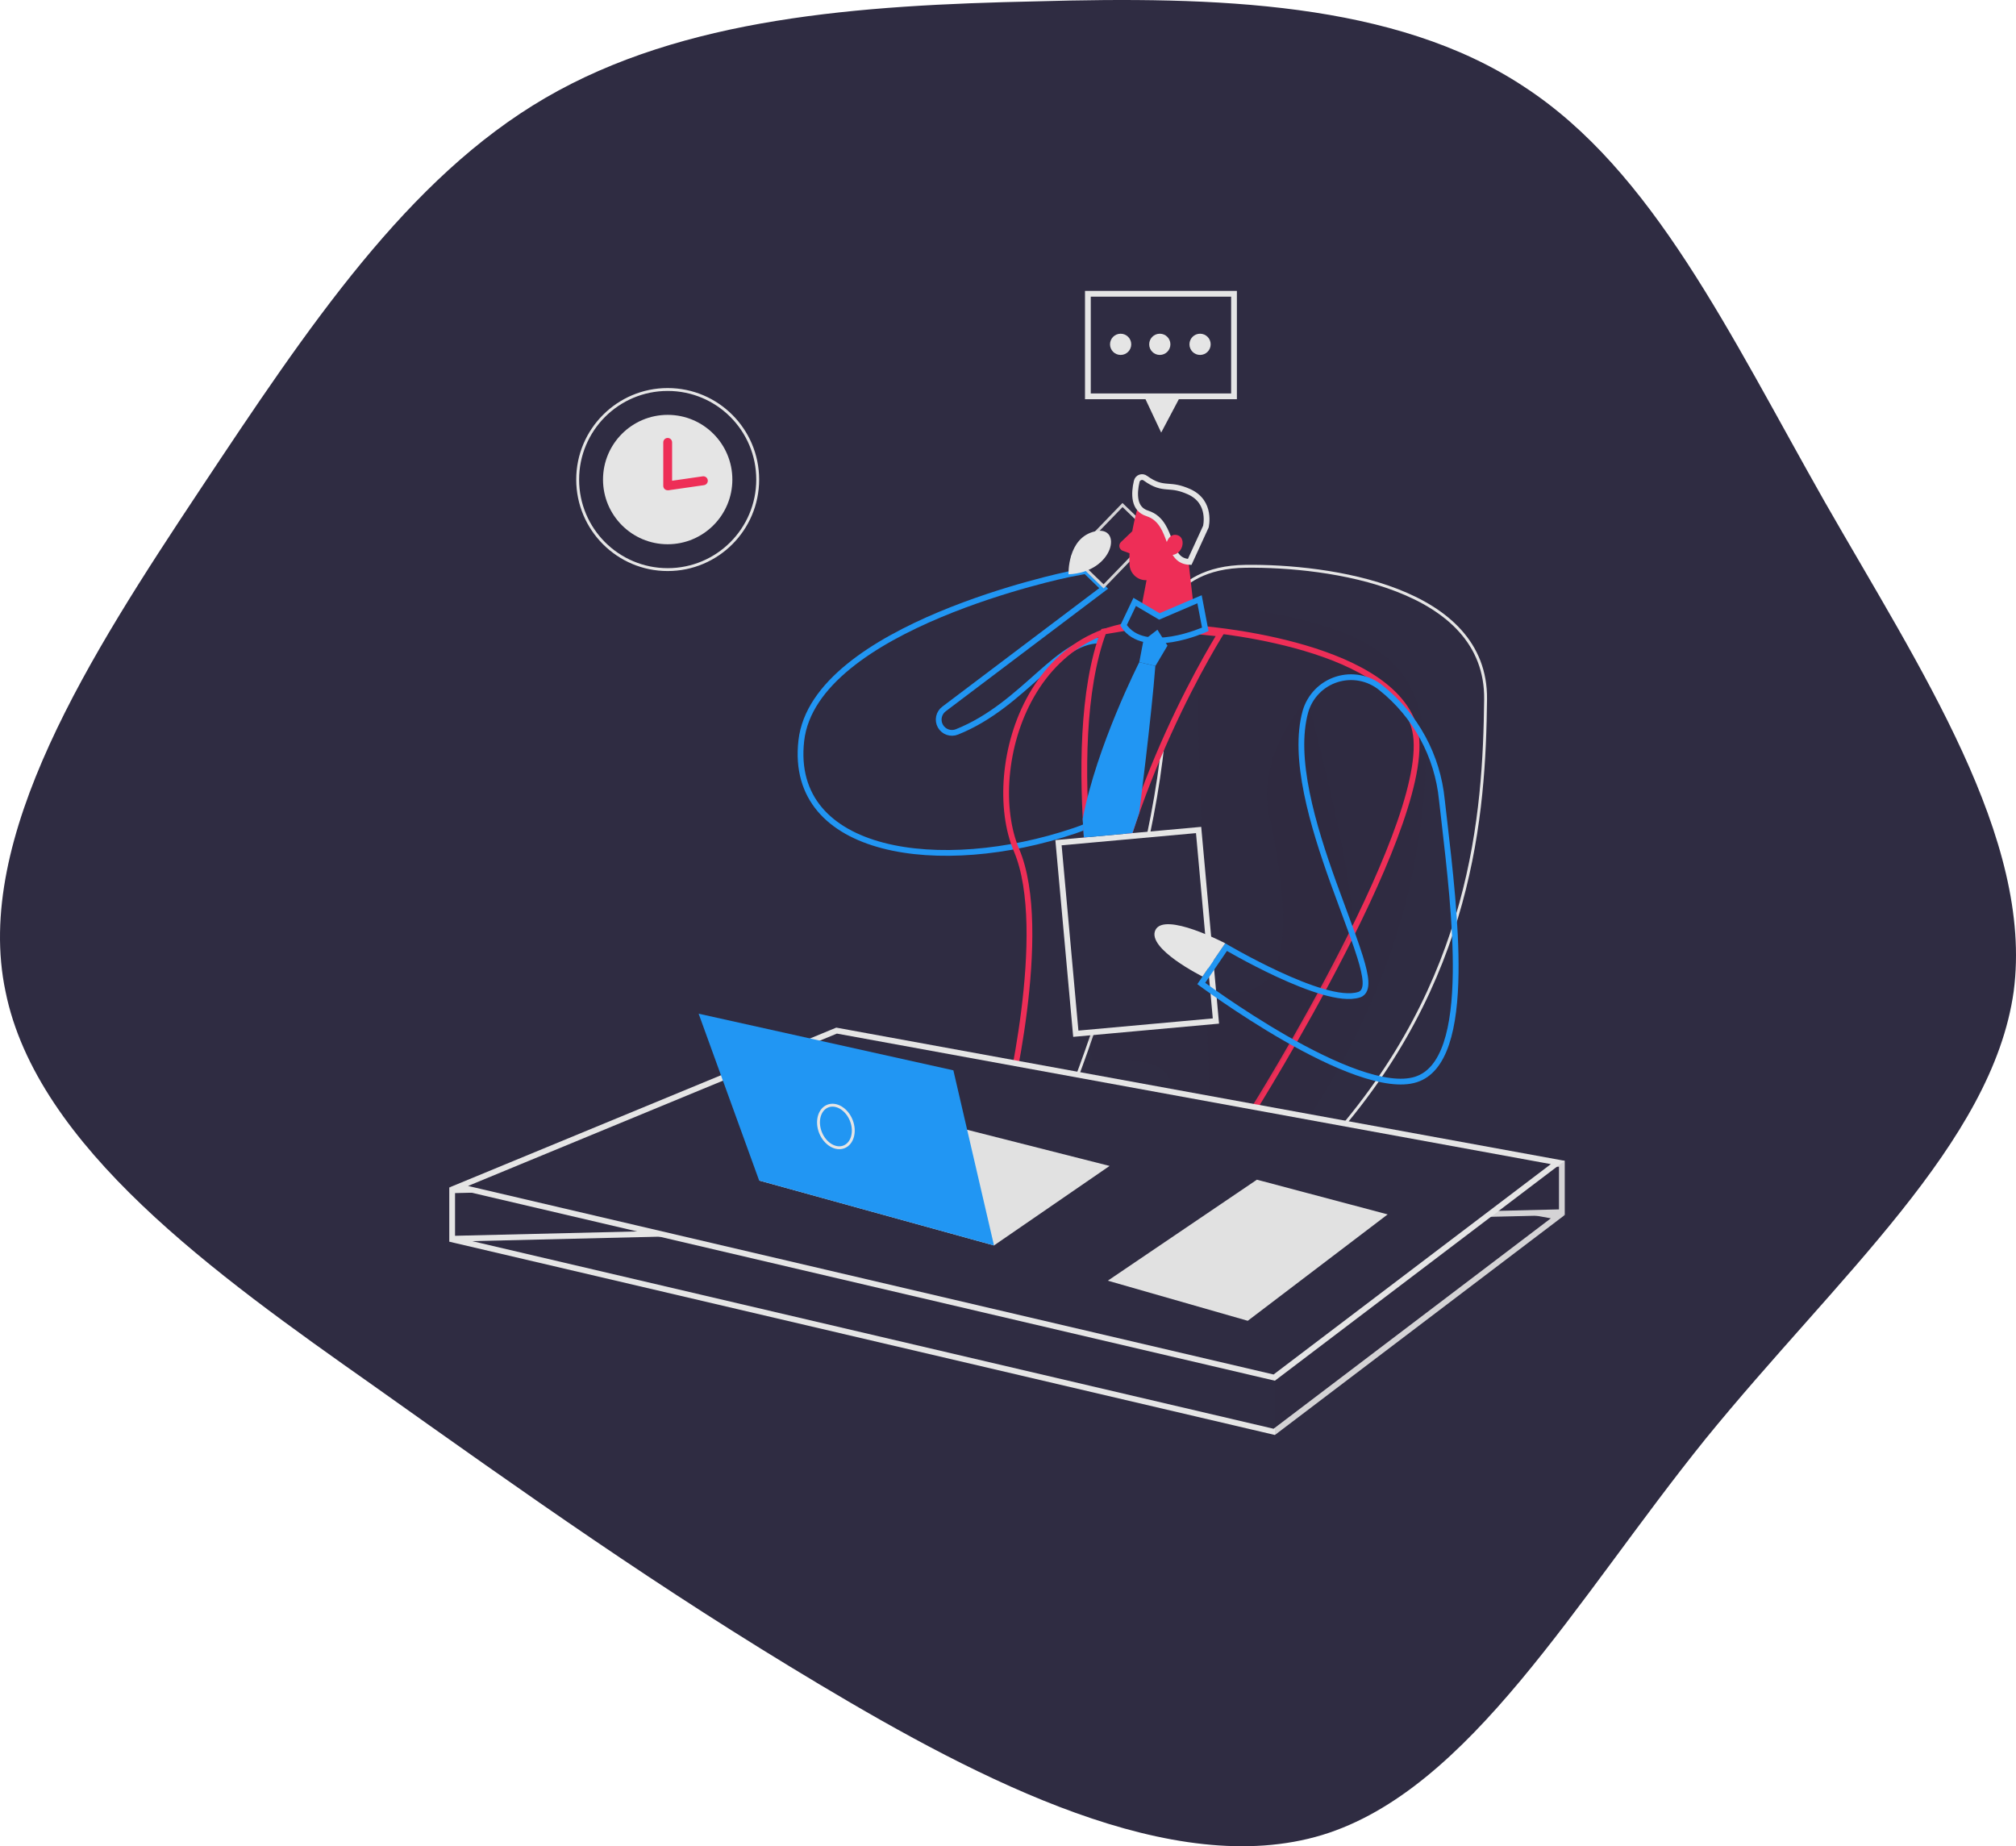 <svg width="700" height="641" viewBox="0 0 700 641" fill="none" xmlns="http://www.w3.org/2000/svg">
<path d="M529.117 30.059C573.92 59.214 600.454 115.784 633.513 174.095C666.572 231.97 706.155 291.151 699.196 344.24C691.801 396.894 637.863 443.455 592.189 499.59C546.951 555.725 510.412 621.433 459.084 637.099C407.321 652.764 340.768 618.387 284.655 584.88C228.542 551.374 183.304 519.172 129.365 480.879C74.992 442.585 12.79 398.199 1.915 344.24C-9.395 290.716 31.494 227.184 69.338 170.178C107.181 113.173 141.545 61.825 189.393 33.975C237.242 6.125 298.14 1.774 359.907 0.468C421.675 -1.272 484.313 0.468 529.117 30.059Z" fill="#2F2C42"/>
<path d="M371.013 199.399C371.013 199.399 282.746 217.485 278.233 257.157C273.721 296.829 326.657 304.106 372.993 288.462C419.329 272.817 402.155 224.21 383.092 222.444C367.882 220.909 356.018 244.629 332.29 254.102C331.25 254.529 330.091 254.561 329.029 254.193C327.967 253.824 327.077 253.08 326.526 252.1C325.975 251.12 325.801 249.973 326.037 248.874C326.274 247.775 326.903 246.8 327.808 246.134L383.215 204.297L376.968 198.248L371.013 199.399Z" stroke="#2196F3" stroke-width="2"/>
<path d="M372.49 193.211L389.765 175.347L400.475 185.711L383.199 203.574L372.49 193.211Z" fill="#2F2C42" stroke="#E5E5E5"/>
<path opacity="0.09" d="M389.753 174.64L371.783 193.222L383.211 204.281L401.182 185.699L389.753 174.64Z" fill="#2F2C42"/>
<path d="M402.386 218.602C402.39 218.565 402.396 218.516 402.405 218.456C402.426 218.301 402.462 218.071 402.518 217.775C402.629 217.184 402.82 216.335 403.138 215.313C403.773 213.268 404.912 210.537 406.924 207.798C410.934 202.34 418.459 196.781 432.581 196.614C446.823 196.445 467.805 198.224 485.149 204.962C502.495 211.701 516.057 223.329 515.83 242.811C515.371 282.3 511.548 340.86 460.908 397.138L373.691 374.524C373.761 374.34 373.849 374.107 373.954 373.829C374.255 373.031 374.694 371.855 375.249 370.341C376.358 367.312 377.928 362.932 379.773 357.523C383.463 346.704 388.252 331.767 392.648 315.293C397.044 298.82 401.049 280.802 403.169 263.823C405.282 246.895 405.528 230.955 402.386 218.602Z" fill="#2F2C42" stroke="#E5E5E5"/>
<path opacity="0.09" d="M414.97 215.228C414.97 215.228 422.645 206.538 457.04 216.533C491.435 226.528 500.598 243.677 491.88 295.57C483.163 347.463 454.968 387.027 454.968 387.027L419.959 380.518L414.97 215.228Z" fill="#2F2C42"/>
<path d="M415.308 218.16C415.308 218.16 481.797 222.536 490.99 252.198C500.184 281.86 434.862 385.845 434.862 385.845H349.265C349.265 385.845 364.904 323.205 352.948 295.14C340.992 267.075 358.121 205.54 415.308 218.16Z" stroke="#EE2E57" stroke-width="2"/>
<path d="M411.103 181.175L415.308 218.16L392.685 229.905L399.945 191.769L411.103 181.175Z" fill="#EE2E57"/>
<path d="M394.711 177.429C394.711 177.429 391.641 188.376 392.209 196.129C392.259 196.882 392.459 197.617 392.796 198.292C393.133 198.967 393.6 199.569 394.171 200.061C394.743 200.554 395.406 200.929 396.123 201.163C396.84 201.397 397.596 201.486 398.348 201.426C402.247 201.119 407.419 199.553 409.752 193.887L414.832 184.722C415.665 182.782 415.876 180.631 415.436 178.566C414.996 176.501 413.927 174.624 412.377 173.192C406.928 167.511 396.2 170.658 394.711 177.429Z" fill="#EE2E57"/>
<path d="M393.161 184.43L389.262 188.161C389.025 188.37 388.846 188.637 388.744 188.937C388.642 189.236 388.62 189.557 388.681 189.868C388.741 190.179 388.882 190.468 389.089 190.707C389.296 190.946 389.562 191.127 389.861 191.231L393.99 192.767L393.161 184.43Z" fill="#EE2E57"/>
<path d="M397.708 166.031L397.721 166.041L397.734 166.051C399.345 167.207 400.67 167.891 401.888 168.302C403.108 168.715 404.173 168.838 405.212 168.922C405.387 168.936 405.561 168.95 405.737 168.963C407.594 169.103 409.594 169.254 412.916 170.74C416.916 172.57 418.333 175.586 418.779 178.174C419.005 179.485 418.98 180.688 418.896 181.566C418.855 182.003 418.799 182.355 418.755 182.594C418.733 182.712 418.714 182.802 418.701 182.86L413.088 195.094C411.108 195.016 409.836 194.312 408.889 193.292C407.788 192.109 407.063 190.44 406.32 188.485C406.219 188.219 406.118 187.949 406.016 187.674C405.388 185.994 404.707 184.173 403.73 182.589C402.567 180.703 400.944 179.079 398.411 178.259L398.411 178.259L398.404 178.257C395.942 177.477 394.808 175.802 394.364 173.776C393.905 171.681 394.2 169.236 394.687 167.155L394.689 167.147L394.691 167.138C394.758 166.824 394.904 166.533 395.115 166.291C395.325 166.049 395.593 165.864 395.895 165.753C396.196 165.643 396.52 165.61 396.837 165.659C397.154 165.708 397.453 165.836 397.708 166.031Z" fill="#2F2C42" stroke="#E5E5E5" stroke-width="2"/>
<path d="M423.777 220.01C415.372 218.684 405.811 217.955 400.023 217.608L423.777 220.01ZM423.777 220.01C423.559 220.364 423.299 220.79 423.001 221.283C421.994 222.95 420.551 225.397 418.798 228.528C415.292 234.79 410.549 243.79 405.591 254.751C396.367 275.144 386.383 302.363 382.272 331.385C381.963 329.563 381.611 327.394 381.235 324.931C380.014 316.938 378.55 305.855 377.574 293.495C375.635 268.939 375.641 239.536 383.18 219.267L390.282 218.088C393.502 217.576 396.768 217.415 400.023 217.608L423.777 220.01Z" fill="#2F2C42" stroke="#EE2E57" stroke-width="2"/>
<path opacity="0.09" d="M453.955 242.817C453.955 242.817 436.074 261.594 440.679 283.073C445.283 304.551 451.116 338.343 434.539 343.533C417.963 348.722 384.228 333.707 384.228 333.707L375.909 348.138L379.317 368.696C379.317 368.696 416.152 362.555 404.303 385.876H434.846C434.846 385.876 464.146 335.211 468.827 325.278C473.509 315.345 453.955 242.817 453.955 242.817Z" fill="#2F2C42"/>
<path d="M367.532 292.58L416.182 288.168L422.192 354.493L373.543 358.905L367.532 292.58Z" fill="#2F2C42" stroke="#E5E5E5" stroke-width="2"/>
<path d="M418.711 342.625C418.041 342.142 417.501 341.748 417.107 341.459L425.723 328.838C425.927 328.956 426.167 329.094 426.44 329.251C427.418 329.811 428.825 330.606 430.55 331.547C433.997 333.43 438.717 335.903 443.802 338.26C448.88 340.615 454.349 342.867 459.288 344.295C461.757 345.009 464.117 345.524 466.244 345.737C468.358 345.95 470.308 345.872 471.925 345.345C472.845 345.056 473.455 344.394 473.79 343.537C474.108 342.723 474.185 341.728 474.123 340.649C474 338.486 473.295 335.607 472.25 332.244C470.891 327.87 468.899 322.507 466.695 316.571C465.505 313.368 464.253 309.997 463.006 306.526C459.433 296.584 455.868 285.746 453.765 275.35C451.659 264.939 451.045 255.08 453.275 247.05C454.027 244.431 455.417 242.038 457.32 240.088C459.224 238.136 461.582 236.687 464.183 235.871C466.784 235.055 469.547 234.897 472.224 235.411C474.901 235.926 477.409 237.096 479.523 238.818L479.523 238.818L479.531 238.824C485.467 243.56 490.394 249.438 494.021 256.111C497.648 262.784 499.901 270.116 500.647 277.675L500.647 277.682L500.648 277.689C500.897 279.885 501.158 282.146 501.425 284.457C503.382 301.382 505.65 320.996 505.438 337.747C505.318 347.269 504.395 355.781 502.201 362.31C500.005 368.841 496.604 373.205 491.638 374.791C486.573 376.407 479.384 375.246 471.256 372.387C463.182 369.547 454.391 365.108 446.239 360.434C438.093 355.764 430.616 350.877 425.172 347.155C422.452 345.295 420.241 343.727 418.711 342.625Z" stroke="#2196F3" stroke-width="2"/>
<path d="M425.423 327.504C425.423 327.504 404.334 316.45 401.188 322.898C398.041 329.346 417.534 339.034 417.534 339.034L425.423 327.504Z" fill="#E5E5E5"/>
<path d="M390.122 217.101L393.989 208.979L402.554 214.031L416.505 208.058L418.501 218.498C418.501 218.498 397.243 228.155 390.122 217.101Z" fill="#2F2C42" stroke="#2196F3" stroke-width="2"/>
<path d="M397.013 222.398L401.878 218.636L405.378 224.163L401.188 231.226L395.586 229.905L397.013 222.398Z" fill="#2196F3"/>
<path d="M395.586 229.906C395.586 229.906 380.713 259.076 375.925 284.378L376.324 290.78L393.207 289.245L395.555 282.29C395.555 282.29 399.868 248.406 401.157 231.226L395.586 229.906Z" fill="#2196F3"/>
<path d="M159.259 430.842L290.483 376.642L540.899 422.424L442.444 497.133L159.259 430.842Z" stroke="#E5E5E5" stroke-width="2"/>
<path d="M542.312 404.049V420.871L157 430.081V413.259L542.312 404.049Z" fill="#2F2C42" stroke="#E5E5E5" stroke-width="2"/>
<path d="M159.259 412.019L290.483 357.819L540.899 403.601L442.444 478.295L159.259 412.019Z" fill="#2F2C42" stroke="#E5E5E5" stroke-width="2"/>
<path d="M263.591 409.873L305.323 384.51L385.272 404.806L345.136 432.411L263.591 409.873Z" fill="#E1E1E1"/>
<path d="M404.825 189.174C404.825 189.174 405.685 184.875 408.862 185.812C412.039 186.748 410.811 192.936 406.314 192.705L404.825 189.174Z" fill="#EE2E57"/>
<path d="M429.029 397.744L377.275 432.81L425.852 446.735L474.43 409.796L429.029 397.744Z" fill="#2F2C42"/>
<path d="M263.591 409.872L242.579 351.946L331.031 371.613L345.136 432.411L263.591 409.872Z" fill="#2196F3"/>
<path d="M436.427 409.581L384.658 444.647L433.25 458.572L481.827 421.633L436.427 409.581Z" fill="#E1E1E1"/>
<path d="M371.013 199.399C371.013 199.399 370.522 186.687 380.222 184.476C389.922 182.265 386.96 198.693 371.013 199.399Z" fill="#E5E5E5"/>
<path d="M295.572 388.957C296.371 390.944 296.468 392.976 296 394.646C295.532 396.316 294.512 397.599 293.085 398.173C291.659 398.748 290.034 398.529 288.54 397.649C287.046 396.768 285.709 395.236 284.909 393.249C284.11 391.262 284.013 389.23 284.481 387.559C284.949 385.889 285.97 384.606 287.396 384.032C288.823 383.458 290.448 383.676 291.941 384.556C293.436 385.437 294.773 386.97 295.572 388.957Z" fill="#2196F3" stroke="#E5E5E5"/>
<path d="M428.477 102H377.736V137.603H428.477V102Z" stroke="#E5E5E5" stroke-width="2"/>
<path d="M409.593 138.088L403.191 150.189L397.496 138.088H409.593Z" fill="#E5E5E5"/>
<path d="M389.109 123.233C391.143 123.233 392.792 121.583 392.792 119.548C392.792 117.513 391.143 115.864 389.109 115.864C387.074 115.864 385.425 117.513 385.425 119.548C385.425 121.583 387.074 123.233 389.109 123.233Z" fill="#E5E5E5"/>
<path d="M402.707 123.233C404.742 123.233 406.391 121.583 406.391 119.548C406.391 117.513 404.742 115.864 402.707 115.864C400.673 115.864 399.024 117.513 399.024 119.548C399.024 121.583 400.673 123.233 402.707 123.233Z" fill="#E5E5E5"/>
<path d="M416.689 123.233C418.724 123.233 420.373 121.583 420.373 119.548C420.373 117.513 418.724 115.864 416.689 115.864C414.655 115.864 413.006 117.513 413.006 119.548C413.006 121.583 414.655 123.233 416.689 123.233Z" fill="#E5E5E5"/>
<path d="M263.091 166.498C263.091 183.765 249.097 197.763 231.836 197.763C214.574 197.763 200.58 183.765 200.58 166.498C200.58 149.23 214.574 135.232 231.836 135.232C249.097 135.232 263.091 149.23 263.091 166.498Z" stroke="#E5E5E5"/>
<path d="M231.836 188.959C244.237 188.959 254.29 178.903 254.29 166.498C254.29 154.093 244.237 144.036 231.836 144.036C219.434 144.036 209.381 154.093 209.381 166.498C209.381 178.903 219.434 188.959 231.836 188.959Z" fill="#E5E5E5"/>
<path d="M231.836 170.213C231.464 170.217 231.105 170.086 230.823 169.845C230.657 169.699 230.525 169.519 230.434 169.318C230.344 169.117 230.299 168.898 230.301 168.678V153.586C230.301 153.179 230.462 152.788 230.75 152.5C231.038 152.212 231.428 152.051 231.836 152.051C232.243 152.051 232.633 152.212 232.921 152.5C233.209 152.788 233.37 153.179 233.37 153.586V166.912L243.991 165.377C244.398 165.318 244.812 165.423 245.142 165.669C245.471 165.915 245.69 166.282 245.749 166.69C245.808 167.097 245.703 167.511 245.457 167.84C245.21 168.17 244.843 168.388 244.436 168.447L232.05 170.228L231.836 170.213Z" fill="#EE2E57"/>
<path opacity="0.09" d="M442.674 479.375V498.213L543.312 421.848V403.025L442.674 479.375Z" fill="#2F2C42"/>
</svg>
